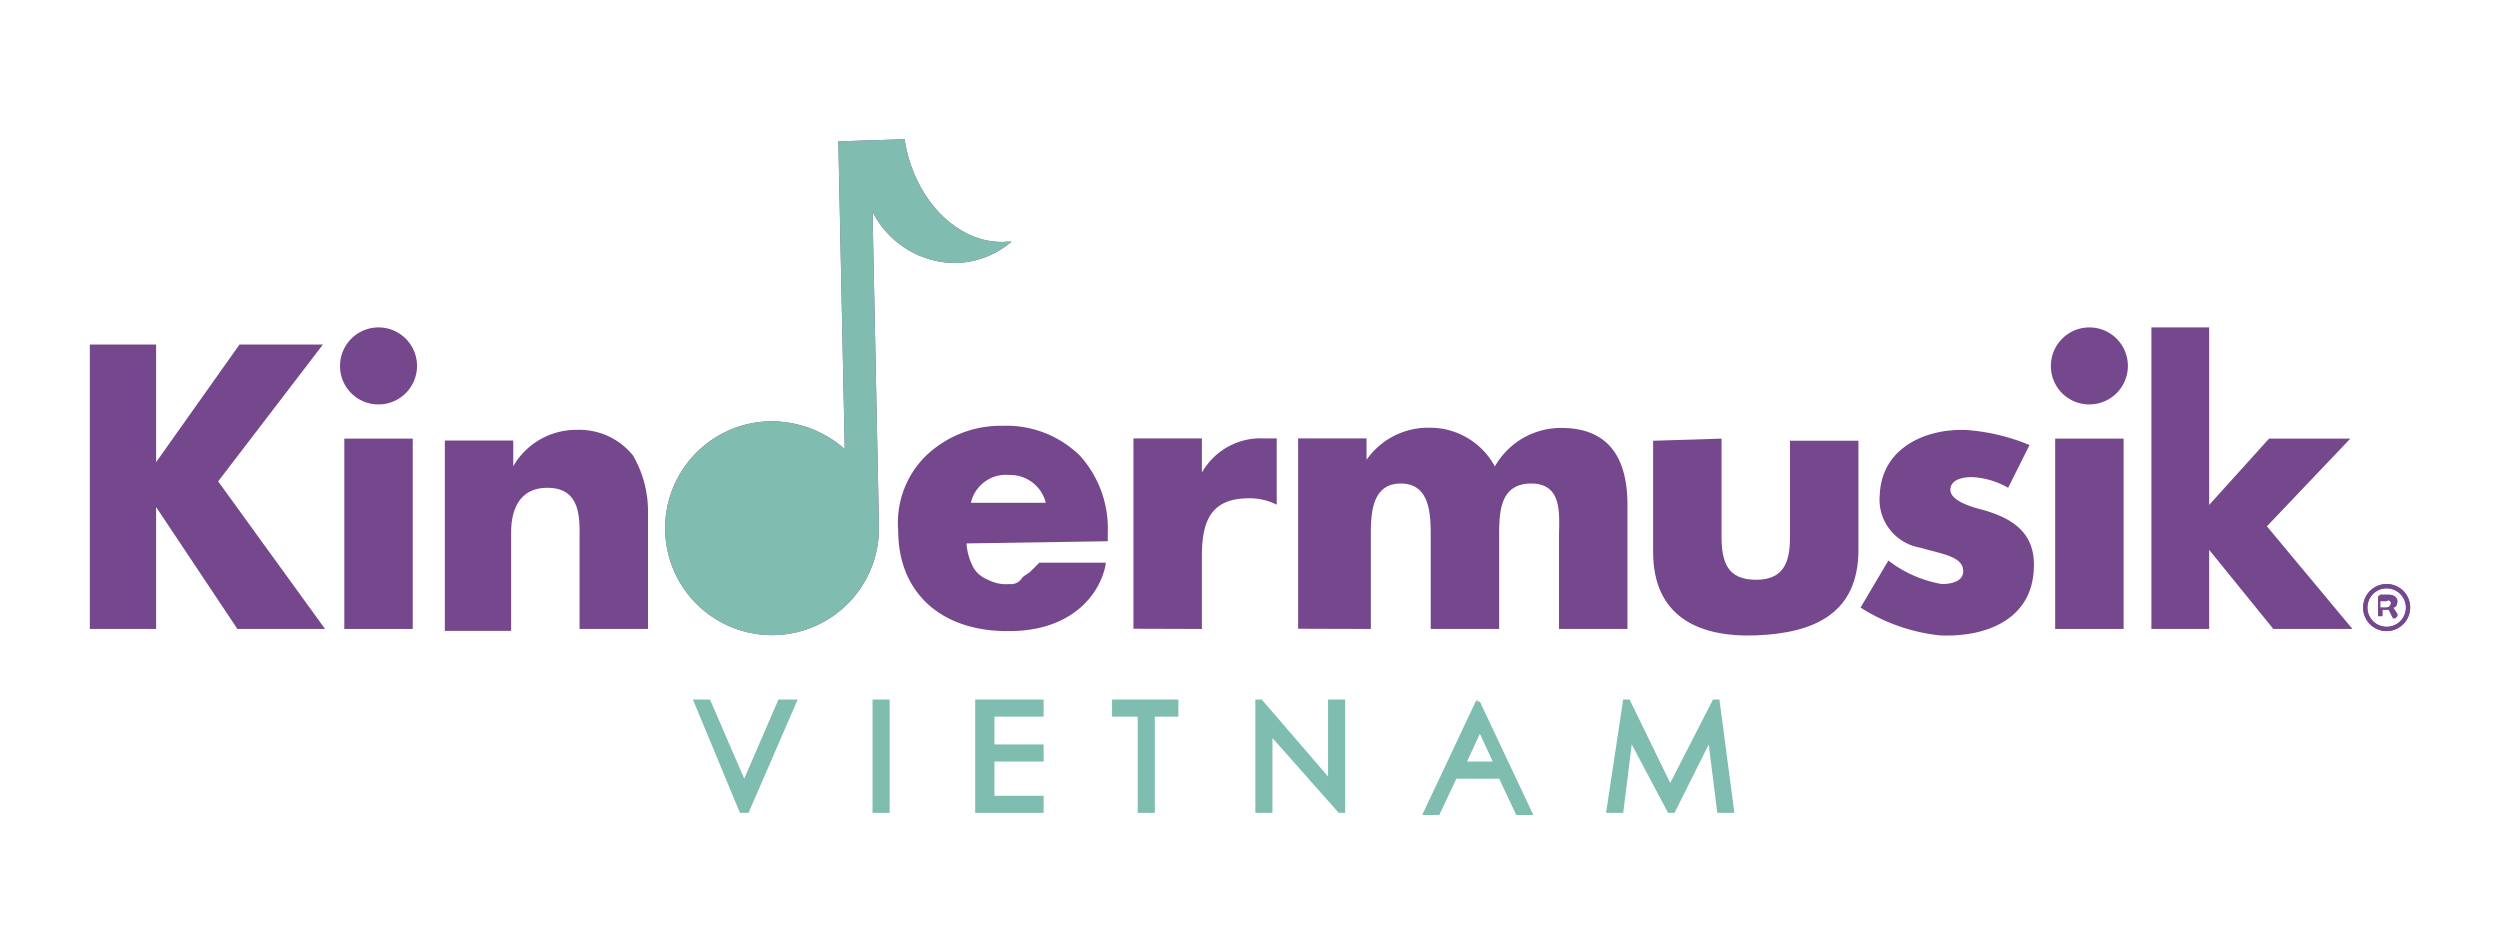 <svg id="Layer_1" data-name="Layer 1" xmlns="http://www.w3.org/2000/svg" viewBox="0 0 116.9 44"><defs><style>.cls-1{fill:#7fbdb1;}.cls-2{fill:#75478d;}.cls-3{fill:#80bdb0;}</style></defs><title>Artboard 1</title><polygon class="cls-1" points="36.5 32.71 36.4 32.71 36.4 32.71 34.8 36.41 33.2 32.71 32.6 32.71 32.5 32.71 32.4 32.71 34.6 38.01 34.9 38.01 34.9 38.01 35 38.01 37.3 32.71 36.5 32.71"/><polygon class="cls-1" points="40.9 32.71 40.8 32.71 40.8 32.81 40.8 38.01 41 38.01 41.5 38.01 41.6 38.01 41.6 38.01 41.6 32.71 41 32.71 40.9 32.71"/><polygon class="cls-1" points="45.6 38.01 45.7 38.01 45.8 38.01 48.8 38.01 48.8 37.41 48.8 37.31 48.8 37.21 46.5 37.21 46.5 35.61 48.8 35.61 48.8 34.91 48.8 34.81 48.8 34.81 46.5 34.81 46.5 33.51 48.8 33.51 48.8 32.81 48.8 32.81 48.8 32.71 45.6 32.71 45.6 38.01"/><polygon class="cls-1" points="52 33.31 52 33.41 52 33.51 52.2 33.51 53.2 33.51 53.2 38.01 53.8 38.01 53.9 38.01 54 38.01 54 33.51 55.1 33.51 55.1 32.81 55.1 32.81 55.1 32.71 52 32.71 52 33.31"/><polygon class="cls-1" points="62.2 32.71 62.1 32.71 62.1 32.81 62.1 36.31 59 32.71 58.8 32.71 58.8 32.71 58.7 32.71 58.7 38.01 59.4 38.01 59.4 38.01 59.5 38.01 59.5 34.51 62.6 38.01 62.8 38.01 62.9 38.01 62.9 38.01 62.9 32.71 62.3 32.71 62.2 32.71"/><path class="cls-1" d="M69.1,32.71h0l-.1.1-2.5,5.3h.8l.8-1.7h2l.8,1.7h.8l-2.5-5.3h-.1Zm.7,2.9H68.6l.6-1.3Z"/><polygon class="cls-1" points="80.4 32.71 80.3 32.71 80.2 32.71 80.2 32.71 80.1 32.71 80.1 32.71 78.1 36.61 76.2 32.71 76 32.71 75.9 32.71 75.9 32.71 75.1 38.01 75.8 38.01 75.8 38.01 75.9 38.01 76.3 34.81 78 38.01 78.2 38.01 78.2 38.01 78.3 38.01 79.9 34.81 80.3 38.01 81 38.01 81.1 38.01 81.1 38.01 80.4 32.71"/><path class="cls-2" d="M47,11.31c-2.3.1-4.3-2.1-4.7-4.8l-3.1.1L39.5,21a5.2,5.2,0,0,0-3.5-1.3,5,5,0,1,0,5.1,4.9l-.3-14.7a4.36,4.36,0,0,0,3.9,2.4,4.21,4.21,0,0,0,2.6-1H47"/><path class="cls-2" d="M17.7,18.91a1.8,1.8,0,1,0-1.8-1.8,1.79,1.79,0,0,0,1.8,1.8"/><path class="cls-2" d="M47.2,22.21a1.71,1.71,0,0,1,1.7,1.3H45.4a1.68,1.68,0,0,1,1.8-1.3Zm0,5.1a1.8,1.8,0,0,1-1-.2,1.34,1.34,0,0,1-.7-.6,2.93,2.93,0,0,1-.3-1v-.1l6.5-.1h.1v-.4a5.09,5.09,0,0,0-1.3-3.6,4.9,4.9,0,0,0-3.6-1.4,5.06,5.06,0,0,0-3.6,1.4,4.39,4.39,0,0,0-1.3,3.5c0,2.9,2,4.7,5.1,4.7h.1c2.8,0,4.2-1.6,4.5-3.1v-.1H48.6l-.1.1-.1.1-.2.2c-.1.1-.3.2-.4.3a.6.6,0,0,1-.6.3Z"/><path class="cls-2" d="M64.1,29.41v-4.3c0-1,0-2.5,1.4-2.5s1.4,1.5,1.4,2.5v4.3h3.2v-4.3c0-1.1,0-2.5,1.5-2.5s1.3,1.5,1.3,2.5v4.3h3.2v-5.8c0-2.1-.8-3.6-3.1-3.6a3.56,3.56,0,0,0-3.1,1.8A3.45,3.45,0,0,0,66.8,20a3.51,3.51,0,0,0-2.9,1.5h0v-1H60.7v8.9Z"/><path class="cls-2" d="M80.5,20.51v4.6c0,1.2.3,2,1.6,2s1.6-.8,1.6-2v-4.5h3.2v5.1c0,3-2.1,3.9-4.8,4s-4.8-.9-4.8-3.9v-5.2Z"/><path class="cls-2" d="M93.9,22.81a3.69,3.69,0,0,0-1.7-.5c-.4,0-1,.1-1,.6s1,.8,1.4.9c1.5.4,2.6,1.1,2.5,2.8-.1,2.4-2.3,3.2-4.4,3.1a8.58,8.58,0,0,1-3.7-1.3l1.3-2.2a5.65,5.65,0,0,0,2.5,1.1c.4,0,1-.1,1-.6,0-.7-1-.8-2-1.1a2.28,2.28,0,0,1-1.9-2.5c.1-2.2,2.2-3.1,4.1-3a9.47,9.47,0,0,1,2.9.7Z"/><path class="cls-2" d="M112.7,28.41a1.1,1.1,0,1,0-1.1,1.1,1.11,1.11,0,0,0,1.1-1.1m-2,0a.9.9,0,1,1,.9.9.9.9,0,0,1-.9-.9m.5.4h.2v-.3h.3l.2.4h.1l.1-.1v-.1l-.2-.3c.1,0,.2-.1.2-.3s-.2-.3-.4-.3h-.4l-.1.1Zm.6-.6a.22.22,0,0,1-.2.2h-.3v-.3h.3c.1-.1.2,0,.2.1"/><path class="cls-2" d="M112.7,28.41a1.1,1.1,0,1,0-1.1,1.1,1.11,1.11,0,0,0,1.1-1.1m-2,0a.9.9,0,1,1,.9.9.9.9,0,0,1-.9-.9m.5.4h.2v-.3h.3l.2.4h.1l.1-.1v-.1l-.2-.3c.1,0,.2-.1.2-.3s-.2-.3-.4-.3h-.4l-.1.1Zm.6-.6a.22.22,0,0,1-.2.2h-.3v-.3h.3c.1-.1.2,0,.2.1"/><path class="cls-2" d="M23.9,29.41v-4.5c0-1.1.4-2.1,1.7-2.1,1.6,0,1.5,1.5,1.5,2.4v4.2h3.2V24a5.19,5.19,0,0,0-.7-2.7,3.22,3.22,0,0,0-2.6-1.2,3.4,3.4,0,0,0-3,1.7v-1.2H20.8v8.9h3.1Z"/><path class="cls-2" d="M56.2,29.41V26c0-1.6.4-2.7,2.2-2.7a2.77,2.77,0,0,1,1.3.3v-3.1h-.6a3.15,3.15,0,0,0-2.9,1.6h0v-1.6H53v8.9Z"/><polygon class="cls-2" points="7.3 29.41 7.3 23.71 11.1 29.41 15.2 29.41 10.2 22.51 15.1 16.11 11.2 16.11 7.3 21.61 7.3 16.11 4.2 16.11 4.2 29.41 7.3 29.41"/><path class="cls-2" d="M97.7,18.91a1.8,1.8,0,1,0-1.8-1.8,1.79,1.79,0,0,0,1.8,1.8"/><rect class="cls-2" x="96.1" y="20.51" width="3.2" height="8.9"/><rect class="cls-2" x="16.1" y="20.51" width="3.2" height="8.9"/><polygon class="cls-2" points="106 24.61 109.9 20.51 106.1 20.51 103.3 23.61 103.3 15.31 100.6 15.31 100.6 29.41 103.3 29.41 103.3 25.71 106.3 29.41 110 29.41 106 24.61"/><path class="cls-3" d="M47,11.31c-2.3.1-4.3-2.1-4.7-4.8l-3.1.1L39.5,21a5.2,5.2,0,0,0-3.5-1.3,5,5,0,1,0,5.1,4.9l-.3-14.7a4.36,4.36,0,0,0,3.9,2.4,4.21,4.21,0,0,0,2.6-1H47"/></svg>
